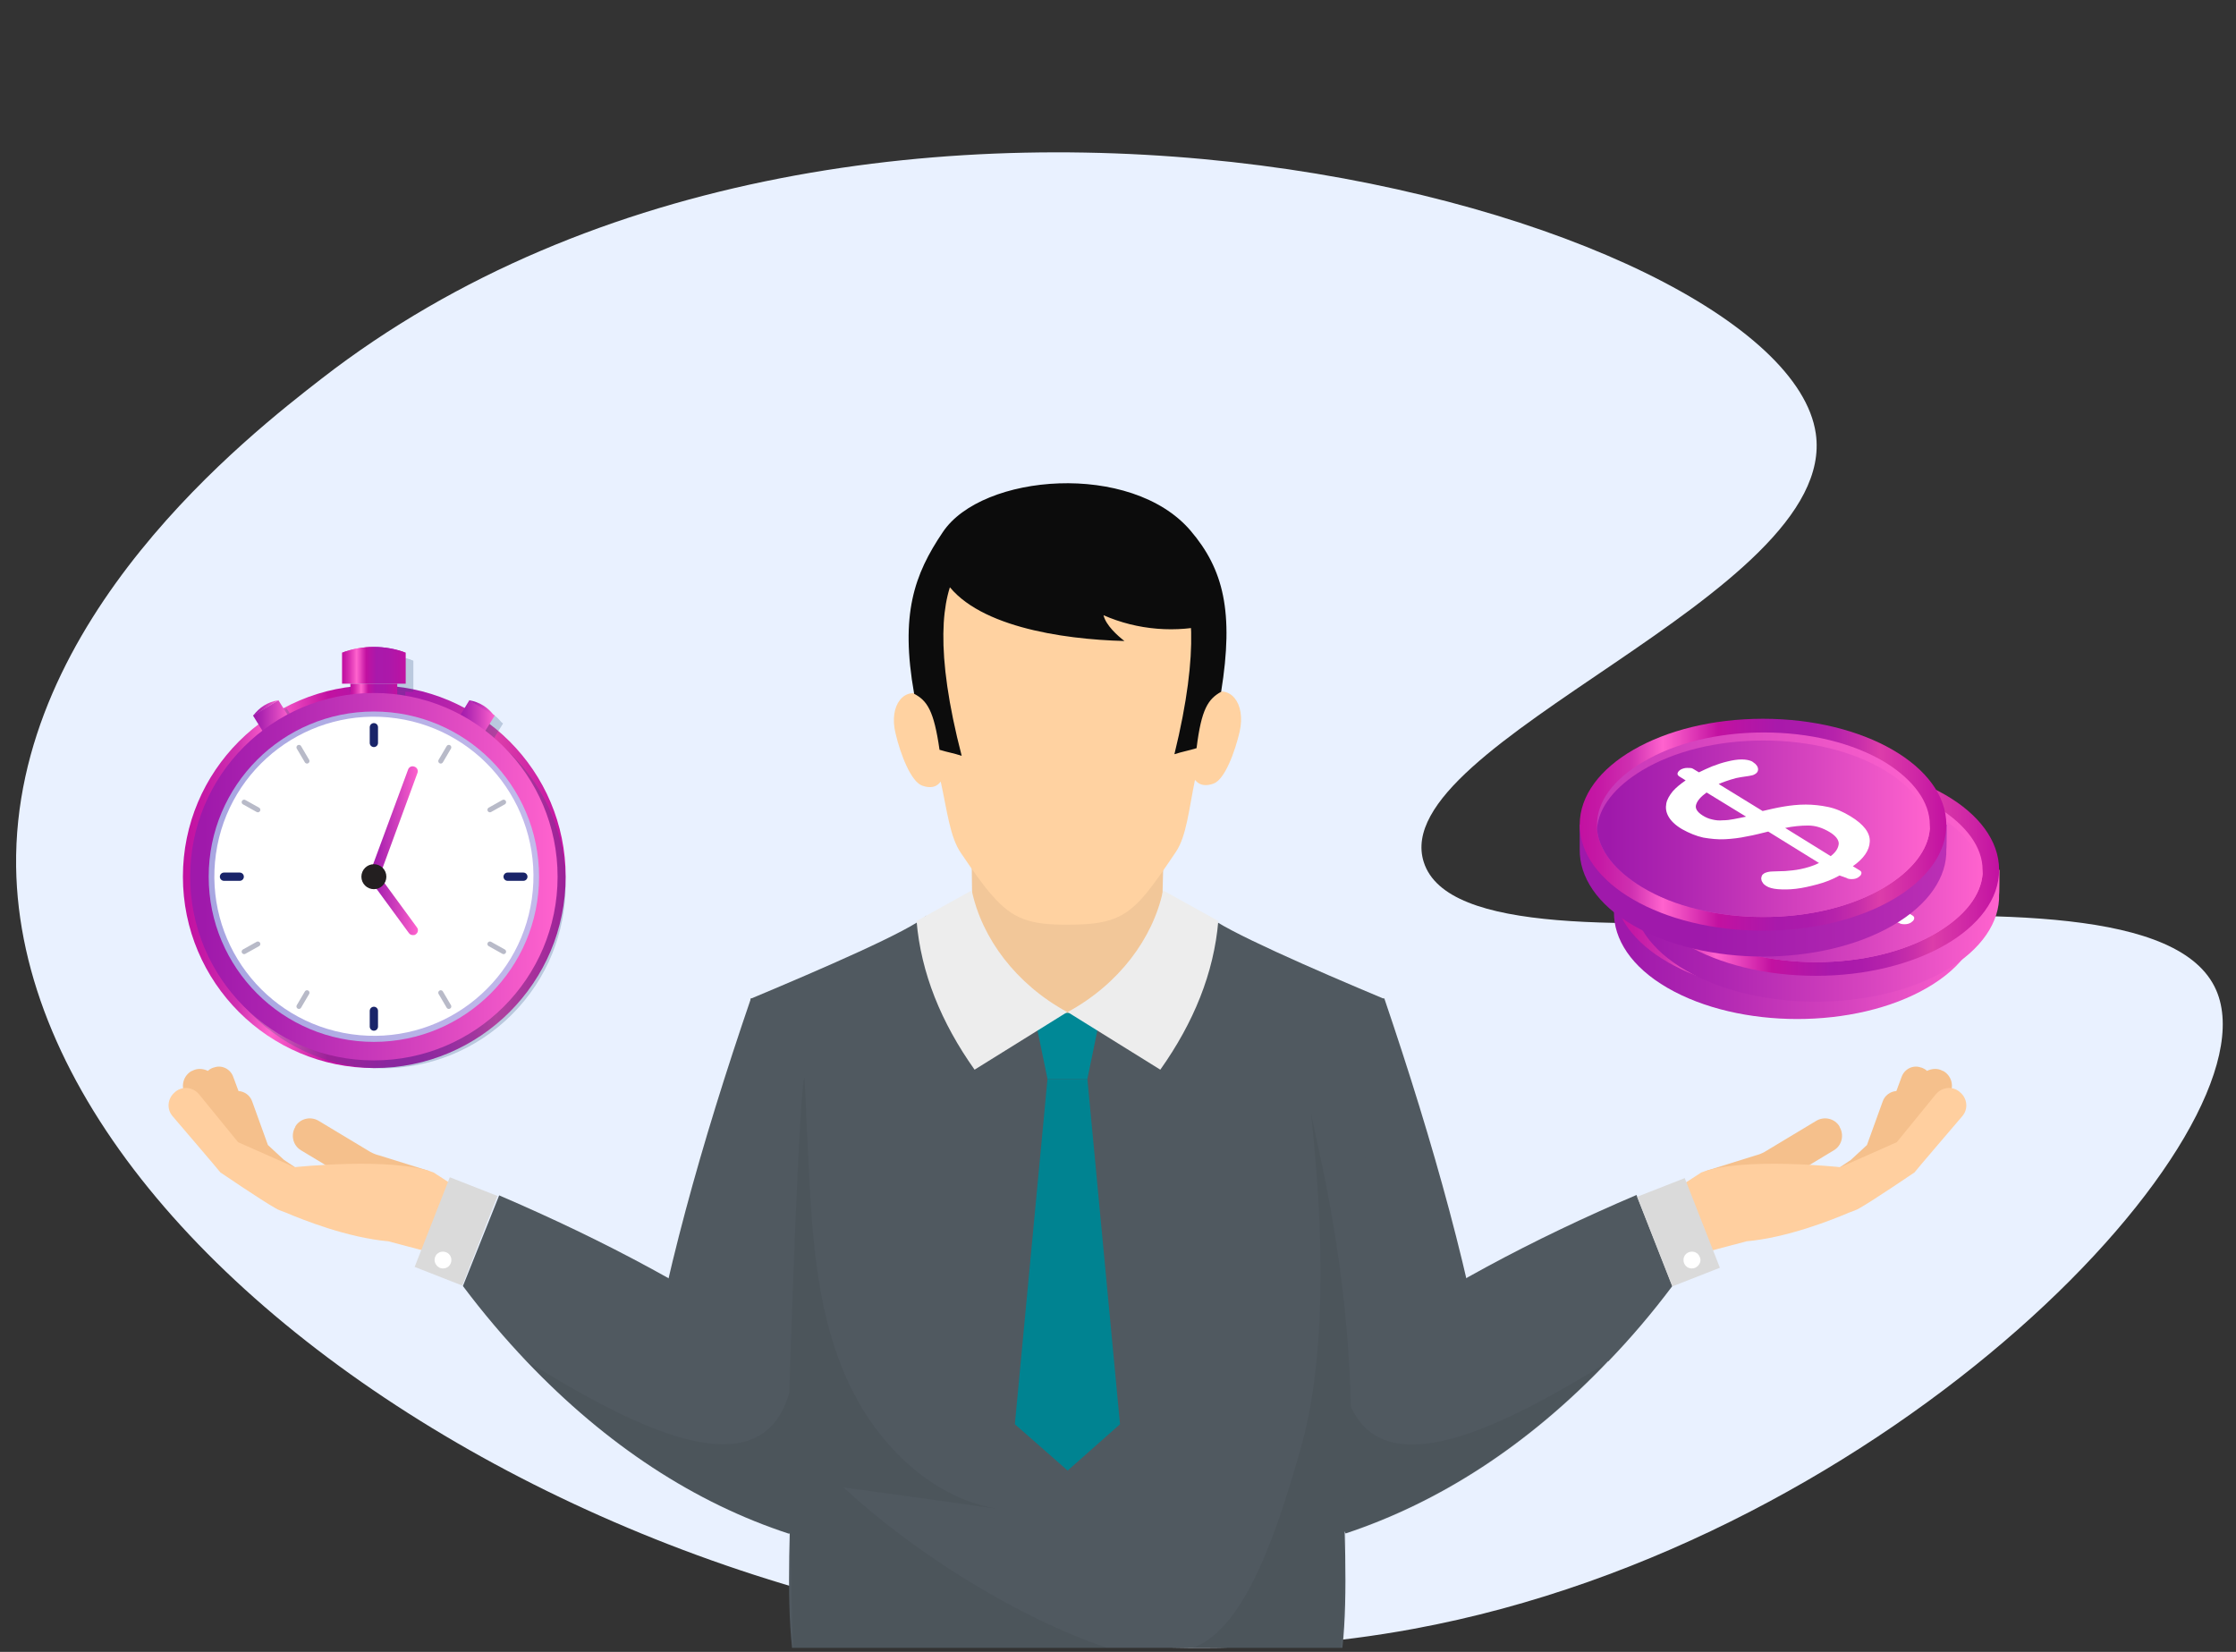<?xml version="1.0" encoding="utf-8"?>
<!-- Generator: Adobe Illustrator 22.1.0, SVG Export Plug-In . SVG Version: 6.00 Build 0)  -->
<svg version="1.1" id="Layer_1" xmlns="http://www.w3.org/2000/svg" xmlns:xlink="http://www.w3.org/1999/xlink" x="0px" y="0px"
	 viewBox="0 0 555 410" style="enable-background:new 0 0 555 410;" xml:space="preserve">
<rect x="0" y="0" width="555" height="410" fill="#333333" stroke="none"/>
<style type="text/css">
	.st0{fill:#E9F1FF;}
	.st1{fill:#505960;}
	.st2{fill:#008896;}
	.st3{fill:#F5C08C;}
	.st4{fill:#FFCF9F;}
	.st5{fill:#DADADA;}
	.st6{fill:#FFFFFF;}
	.st7{fill:#008391;}
	.st8{fill:#F2C799;}
	.st9{fill:#FFD2A1;}
	.st10{fill:#0C0C0C;}
	.st11{fill:#EDEDED;}
	.st12{opacity:5.000000e-02;fill:#111111;enable-background:new    ;}
	.st13{fill:url(#SVGID_1_);}
	.st14{fill:url(#SVGID_2_);}
	.st15{fill:url(#SVGID_3_);}
	.st16{fill:url(#SVGID_4_);}
	.st17{fill:url(#SVGID_5_);}
	.st18{fill:url(#SVGID_6_);}
	.st19{fill:url(#SVGID_7_);}
	.st20{fill:url(#SVGID_8_);}
	.st21{fill:url(#SVGID_9_);}
	.st22{fill:url(#SVGID_10_);}
	.st23{fill:url(#SVGID_11_);}
	.st24{fill:url(#SVGID_12_);}
	.st25{fill:url(#SVGID_13_);}
	.st26{opacity:0.25;}
	.st27{fill:#2A507A;}
	.st28{fill:none;stroke:#2A507A;stroke-width:0.41;stroke-miterlimit:10;}
	.st29{opacity:0.7;fill:#2A507A;enable-background:new    ;}
	.st30{fill:none;stroke:#2A507A;stroke-width:2.052;stroke-linecap:round;stroke-miterlimit:10;}
	.st31{fill:none;stroke:#2A507A;stroke-width:1.231;stroke-linecap:round;stroke-miterlimit:10;}
	.st32{fill:url(#SVGID_14_);}
	.st33{fill:url(#SVGID_15_);}
	.st34{fill:url(#SVGID_16_);}
	.st35{fill:url(#SVGID_17_);}
	.st36{fill:url(#SVGID_18_);}
	.st37{fill:url(#SVGID_19_);}
	.st38{fill:url(#SVGID_20_);}
	.st39{fill:url(#SVGID_21_);}
	.st40{fill:url(#SVGID_22_);}
	.st41{fill:url(#SVGID_23_);}
	.st42{fill:url(#SVGID_24_);}
	.st43{fill:url(#SVGID_25_);}
	.st44{fill:url(#SVGID_26_);}
	.st45{fill:url(#SVGID_27_);}
	.st46{fill:url(#SVGID_28_);}
	.st47{fill:url(#SVGID_29_);}
	.st48{fill:url(#SVGID_30_);}
	.st49{fill:url(#SVGID_31_);}
	.st50{fill:url(#SVGID_32_);}
	.st51{fill:url(#SVGID_33_);}
	.st52{opacity:0.7;fill:#ACE2F9;enable-background:new    ;}
	.st53{fill:none;stroke:#192469;stroke-width:2.052;stroke-linecap:round;stroke-miterlimit:10;}
	.st54{opacity:0.3;}
	.st55{fill:none;stroke:#101747;stroke-width:1.231;stroke-linecap:round;stroke-miterlimit:10;}
	.st56{fill:url(#SVGID_34_);}
	.st57{fill:#231F20;}
</style>
<path class="st0" d="M350.8,404.3C195.2,433.1,5.5,324.8,4,215.1C3.2,153.5,61.9,107.9,79.8,94c134.9-104.7,363-41,370.9,13.6
	c5.8,40.1-106.9,76.6-97.3,106.4c11.5,35.9,179-9,196.7,31.8C565.4,281,469.8,382.4,350.8,404.3z"/>
<g>
	<path class="st1" d="M197,359l-37.3-9.8c4.7-30.9,14.3-65.2,26.7-101.4l37.3,9.8L197,359z"/>
	<path class="st1" d="M332.9,359l37.3-9.8c-4.7-30.9-14.3-65.2-26.6-101.4l-37.3,9.8L332.9,359z"/>
	<path class="st1" d="M214,350.2l-18.1,30.5c-23.3-7.6-45.3-21.9-65.2-42.8c-5.4-5.7-10.7-11.9-15.8-18.7l9-22.5
		c26.1,11.2,50.5,24.1,72.3,39.7C202.3,340.7,208.2,345.3,214,350.2z"/>
	<path class="st1" d="M415.1,319.2c-5.1,6.8-10.4,13-15.9,18.7c0,0,0,0-0.1,0c-19.9,20.9-41.9,35-65.1,42.7L322.4,361l-6.4-10.9
		c3.4-2.8,6.8-5.6,10.3-8.3c2.8-2.1,5.6-4.2,8.5-6.2c21.6-15.3,45.6-28,71.4-39L415.1,319.2z"/>
	<path class="st1" d="M196.6,409c-2.9-26.6,3.9-71.9-1.9-97.5c-3.1-13.9-4.3-31.6-8.4-63.6c17.2-7.2,39.9-17,43.6-20.6
		c7.3,2.8,27.5,3.6,35,4.4l0,0l0,0c7.5-0.8,27.7-1.6,35-4.4c3.7,3.5,26.4,13.4,43.6,20.6c-4.1,32-5.3,49.8-8.4,63.6
		c-5.8,25.6,1,70.9-1.9,97.5H196.6z"/>
	<polygon class="st2" points="260,267.8 256.6,251.3 265,251.1 273.3,251.3 269.9,267.8 	"/>
	<g>
		<g>
			<path class="st3" d="M73.5,289.9l-3-2l-4-3.7l-3.9-10.8c-0.5-1.5-1.9-2.5-3.4-2.6l-1.3-3.5c-0.7-2-2.9-3.1-4.9-2.3h-0.1
				c-0.5,0.2-0.9,0.4-1.3,0.8c-1.2-0.6-2.7-0.7-3.9,0h-0.1c-2,1.1-2.8,3.6-1.7,5.7l7.7,14.5l0.1,0.1c0.1,0.1,0.2,0.3,0.3,0.4
				s0.2,0.2,0.2,0.3c0.1,0.1,0.2,0.2,0.3,0.3c0.1,0.1,0.2,0.2,0.4,0.3l0.1,0.1l13.5,9.3c1.9,1.3,4.5,0.8,5.8-1.1v-0.1
				C75.7,293.9,75.4,291.3,73.5,289.9z"/>
			<path class="st3" d="M106.7,290.7l-12.5-3.9c-0.8-0.2-1.6-0.5-2.3-0.9l-12.8-7.7c-2-1.2-4.6-0.6-5.8,1.4v0.1
				c-1.2,2-0.6,4.6,1.4,5.8l8.3,5C83,290.4,107.9,290.9,106.7,290.7z"/>
			<path class="st4" d="M107.6,291c-10.3-3.9-34.5-1.3-34.5-1.3l-14-6.2l-9.7-11.9c-1.5-1.8-4.1-2.1-5.9-0.6l-0.1,0.1
				c-1.8,1.5-2.1,4.1-0.6,5.9c0,0,11.9,13.9,11.9,14c0,0,10.3,7,13.7,8.9c0.6,0.4,1.6,0.7,2.6,1.1c4,1.7,15.2,6.2,25.4,7.1l13.2,3.5
				l6.8-14.9L107.6,291z"/>
		</g>
		
			<rect x="101.3" y="299.4" transform="matrix(0.365 -0.931 0.931 0.365 -212.793 299.483)" class="st5" width="23.9" height="12.7"/>
		<path class="st6" d="M109.2,314.7c1.1,0.4,2.3-0.1,2.7-1.2c0.4-1.1-0.1-2.3-1.2-2.7c-1.1-0.4-2.3,0.1-2.7,1.2
			C107.6,313,108.1,314.2,109.2,314.7z"/>
	</g>
	<g>
		<g>
			<path class="st3" d="M456.4,289.9l3-2l4-3.7l3.9-10.8c0.5-1.5,1.9-2.5,3.4-2.6l1.3-3.5c0.7-2,2.9-3.1,4.9-2.3h0.1
				c0.5,0.2,0.9,0.4,1.3,0.8c1.2-0.6,2.7-0.7,3.9,0h0.1c2,1.1,2.8,3.6,1.7,5.7l-7.7,14.5l-0.1,0.1c-0.1,0.1-0.2,0.3-0.3,0.4
				c-0.1,0.1-0.2,0.2-0.2,0.3c-0.1,0.1-0.2,0.2-0.3,0.3c-0.1,0.1-0.2,0.2-0.4,0.3l-0.1,0.1l-13.5,9.3c-1.9,1.3-4.5,0.8-5.8-1.1v-0.1
				C454.2,293.9,454.5,291.3,456.4,289.9z"/>
			<path class="st3" d="M423.2,290.7l12.5-3.9c0.8-0.2,1.6-0.5,2.3-0.9l12.8-7.7c2-1.2,4.6-0.6,5.8,1.4v0.1c1.2,2,0.6,4.6-1.4,5.8
				l-8.3,5C446.9,290.4,422,290.9,423.2,290.7z"/>
			<path class="st4" d="M422.3,291c10.3-3.9,34.5-1.3,34.5-1.3l14-6.2l9.7-11.9c1.5-1.8,4.1-2.1,5.9-0.6l0.1,0.1
				c1.8,1.5,2.1,4.1,0.6,5.9c0,0-11.9,13.9-11.9,14c0,0-10.3,7-13.7,8.9c-0.6,0.4-1.6,0.7-2.6,1.1c-4,1.7-15.2,6.2-25.4,7.1
				l-13.2,3.5l-6.8-14.9L422.3,291z"/>
		</g>
		
			<rect x="410.3" y="293.8" transform="matrix(0.931 -0.365 0.365 0.931 -82.879 173.278)" class="st5" width="12.7" height="23.9"/>
		<path class="st6" d="M420.7,314.7c-1.1,0.4-2.3-0.1-2.7-1.2c-0.4-1.1,0.1-2.3,1.2-2.7c1.1-0.4,2.3,0.1,2.7,1.2
			C422.4,313,421.8,314.2,420.7,314.7z"/>
	</g>
	<polygon class="st7" points="260,267.8 251.9,353.5 265,365 278,353.5 269.9,267.8 	"/>
	<path class="st8" d="M241.1,208.3l0.1,7.3l0,0l0.1,7.8l0,0l0.1,3.5l0.4,24.9l14.8-0.3l8-0.1l0,0h0.6l7.3-0.1l15.2-0.3l0.7-24
		l0.1-3.1l0.2-7.7l0,0l0.2-6.4L241.1,208.3z"/>
	<g>
		<path class="st9" d="M264.6,124.3c21.4-0.1,38.5,14,36.9,39.4c-0.2,2.9-0.5,5.8-1.1,8.7c4.8-2.7,8.9,2,7.3,9.2
			c-1.2,5.1-3.7,11.9-6.5,12.9c-3.4,1.2-4.4-0.9-4.6-0.9c-1.5,7.3-2.1,13.9-4.7,17.8c-3.1,4.6-5.5,8.1-7.7,10.7
			c-5,5.9-9.2,7.4-18.8,7.4c0,0,0,0-0.1,0c0,0,0,0-0.1,0c-9.6,0.1-13.8-1.4-18.9-7.2c-2.3-2.6-4.7-6-7.8-10.6
			c-2.7-3.9-3.4-10.4-5-17.7c-0.2,0.1-1.2,2.2-4.6,1c-2.8-1-5.4-7.8-6.6-12.9c-1.8-7.2,2.3-12,7.1-9.3c-0.6-2.9-1-5.8-1.2-8.7
			C226.3,138.8,243.2,124.5,264.6,124.3z"/>
		<path class="st10" d="M295.5,131.7c8.2,9.6,10.8,20.2,7.6,40c-3.2,1.8-4.9,4.2-6.1,14c-2.3,0.7-3.3,0.8-5.5,1.5
			c12.8-52.2-7.4-53.2-13-54.2c-4.5-0.9-23-0.8-27.5,0.2c-5.5,1.2-25.8,2.3-12.3,54.4c-2.1-0.7-3.2-0.8-5.5-1.5
			c-1.4-9.8-3.1-12.2-6.3-13.9c-3.5-19.7,0-29.6,7.1-40.1C243.7,117.5,280.8,114.5,295.5,131.7z"/>
		<path class="st10" d="M251.8,124.4c-2.7,0-5.1,1-7.5,2.4c-3.3,1.8-11.7,14-10,16.9c7.1,11.7,29.2,15,44.8,15.4
			c-1.7-1.3-4.6-3.9-5.2-6.4c8.4,3.7,18.1,4.5,27,2.2c-2.8-7.6-5.8-15.6-11.7-21.1c-4.8-4.5-11.2-7-17.7-8.2
			C265.1,124.3,258.4,124.3,251.8,124.4z"/>
	</g>
	<path class="st11" d="M241.9,265.5c-8.3-11.7-13.3-24-14.4-36.9l13.7-7.6c2.5,11.9,11,23.3,23.7,30.2L241.9,265.5z"/>
	<path class="st11" d="M288,265.5c8.3-11.7,13.3-24,14.4-36.9l-13.7-7.6c-2.5,11.9-11,23.3-23.7,30.2L288,265.5z"/>
	<g>
		<path class="st12" d="M274.8,409h-77.9c-0.3-2.9-0.6-22.1-0.7-26.5v-0.2l-0.3-1.7c-23.3-7.6-45.3-21.9-65.2-42.8
			c27.6,17.1,58.2,32.4,65.2,7.9c0,0,0.1-3.6,0.3-9.4c0.7-20.8,2.5-68.8,3.5-68.8c0.3,6.5,0.6,12.9,0.9,19.3
			c0.9,18.4,1.8,37.2,9,54.1c1.3,3.1,2.9,6.1,4.6,9c7.6,12.3,19.4,22.3,33.4,24.6c-12.8-1.8-25.5-3.6-38.2-5.3
			C226.6,385.2,252.5,401.5,274.8,409z"/>
		<path class="st12" d="M399.2,338c-19.9,20.9-41.9,35-65.1,42.7v1.9c-0.4,3.6-0.8,22.7-1.4,26.4H296c13.8-4.7,21.9-32.6,26.4-47.9
			c1.8-6.1,3.1-12.5,3.9-19.2c3.5-27.8-0.2-57.6-0.9-66c0.6,5,7.2,28.2,9.3,59.9c0.3,4.3,0.5,8.7,0.6,13.3
			C344.1,368.7,372.9,354.2,399.2,338z"/>
	</g>
</g>
<g>
	<linearGradient id="SVGID_1_" gradientUnits="userSpaceOnUse" x1="400.598" y1="236.56" x2="491.7" y2="236.56">
		<stop  offset="3.535350e-02" style="stop-color:#9F19AB"/>
		<stop  offset="0.244" style="stop-color:#AE25B1"/>
		<stop  offset="0.645" style="stop-color:#D744BF"/>
		<stop  offset="1" style="stop-color:#FF63CE"/>
	</linearGradient>
	<path class="st13" d="M491.7,220.2h-91.1v6.1c-0.1,6.8,4.3,13.7,13.3,18.9c17.8,10.3,46.6,10.3,64.4,0c9-5.2,13.5-12.1,13.3-18.9
		C491.7,226.3,491.7,220.2,491.7,220.2z"/>
	<linearGradient id="SVGID_2_" gradientUnits="userSpaceOnUse" x1="400.6" y1="220.198" x2="491.6" y2="220.198">
		<stop  offset="0" style="stop-color:#C211A1"/>
		<stop  offset="5.246460e-02" style="stop-color:#C518A5"/>
		<stop  offset="0.131" style="stop-color:#CE2DAF"/>
		<stop  offset="0.141" style="stop-color:#CF30B1"/>
		<stop  offset="0.227" style="stop-color:#FF63CE"/>
		<stop  offset="0.282" style="stop-color:#EB48BF"/>
		<stop  offset="0.379" style="stop-color:#C211A1"/>
		<stop  offset="0.54" style="stop-color:#A919AB"/>
		<stop  offset="0.624" style="stop-color:#AC1BAB"/>
		<stop  offset="0.697" style="stop-color:#B723AB"/>
		<stop  offset="0.766" style="stop-color:#C92FAA"/>
		<stop  offset="0.818" style="stop-color:#DC3DAA"/>
		<stop  offset="0.928" style="stop-color:#CD24A5"/>
		<stop  offset="1" style="stop-color:#C211A1"/>
	</linearGradient>
	<ellipse class="st14" cx="446.1" cy="220.2" rx="45.5" ry="26.3"/>
	<linearGradient id="SVGID_3_" gradientUnits="userSpaceOnUse" x1="404.9" y1="220.198" x2="487.5" y2="220.198">
		<stop  offset="0" style="stop-color:#C536B9"/>
		<stop  offset="1" style="stop-color:#FF63CE"/>
	</linearGradient>
	<path class="st15" d="M487.5,220.2c0,0.3,0,0.7,0,1c-0.4,5.3-4.4,10.4-11.2,14.5c-8,4.8-18.7,7.4-30.1,7.4s-22.1-2.6-30.1-7.4
		c-6.8-4.1-10.8-9.2-11.2-14.5c0-0.3,0-0.7,0-1c0-5.7,4-11.2,11.3-15.5c8-4.8,18.7-7.4,30.1-7.4s22.1,2.6,30.1,7.4
		C483.5,209.1,487.5,214.6,487.5,220.2z"/>
	<linearGradient id="SVGID_4_" gradientUnits="userSpaceOnUse" x1="404.9" y1="221.198" x2="487.5" y2="221.198">
		<stop  offset="3.535350e-02" style="stop-color:#9F19AB"/>
		<stop  offset="0.244" style="stop-color:#AE25B1"/>
		<stop  offset="0.645" style="stop-color:#D744BF"/>
		<stop  offset="1" style="stop-color:#FF63CE"/>
	</linearGradient>
	<path class="st16" d="M487.5,221.2c-0.4,5.3-4.4,10.4-11.2,14.5c-8,4.8-18.7,7.4-30.1,7.4s-22.1-2.6-30.1-7.4
		c-6.8-4.1-10.8-9.2-11.2-14.5c0.4-5.3,4.4-10.4,11.2-14.5c8-4.8,18.7-7.4,30.1-7.4s22.1,2.6,30.1,7.4
		C483.1,210.8,487,215.9,487.5,221.2z"/>
	<g>
		<path class="st6" d="M465.1,232.8c-1.8,1-3.6,1.7-5.5,2.2s-3.6,0.9-5.3,1.1c-1.7,0.2-3.2,0.2-4.5,0.1s-2.3-0.4-2.9-0.8
			c-0.3-0.2-0.6-0.4-0.8-0.7c-0.2-0.3-0.4-0.6-0.4-0.9c-0.1-0.3,0-0.6,0.1-0.9c0.1-0.3,0.4-0.5,0.7-0.7c0.5-0.2,1.1-0.4,2-0.4
			s1.9-0.1,3.1-0.1c1.2-0.1,2.5-0.2,3.9-0.5s2.9-0.7,4.5-1.5l-12.6-7.8c-1.7,0.4-3.5,0.9-5.3,1.2c-1.8,0.4-3.6,0.6-5.4,0.7
			c-1.8,0.1-3.6-0.1-5.4-0.4c-1.8-0.4-3.5-1.1-5.3-2.1c-1.7-1-2.8-2.1-3.4-3.2c-0.6-1.1-0.7-2.1-0.5-3.2c0.2-1,0.8-2,1.6-3
			c0.9-1,1.9-1.8,3.2-2.7l-1.6-1c-0.3-0.2-0.5-0.5-0.4-0.8s0.3-0.6,0.8-0.9c0.4-0.2,0.9-0.4,1.6-0.4c0.6,0,1.1,0,1.4,0.2l1.5,0.9
			c1-0.5,2.1-1,3.3-1.5c1.3-0.5,2.5-0.9,3.8-1.2c1.2-0.3,2.4-0.5,3.5-0.5s2,0.2,2.6,0.5c0.3,0.2,0.5,0.4,0.8,0.6
			c0.3,0.3,0.5,0.6,0.6,0.9c0.1,0.3,0.1,0.6,0,0.9c-0.1,0.3-0.4,0.6-0.8,0.8c-0.3,0.2-0.8,0.3-1.4,0.4c-0.6,0.1-1.2,0.2-2,0.3
			c-0.7,0.1-1.6,0.3-2.5,0.6s-1.9,0.6-3,1.1l10.9,6.7c1.7-0.4,3.4-0.8,5.2-1.1c1.8-0.3,3.6-0.5,5.5-0.5c1.8,0,3.7,0.2,5.6,0.6
			c1.9,0.4,3.7,1.2,5.5,2.3c3.3,2,4.9,4.1,4.8,6.3s-1.5,4.2-4.2,6.1l1.8,1.1c0.3,0.2,0.4,0.5,0.3,0.8c-0.1,0.4-0.4,0.6-0.8,0.9
			c-0.5,0.3-1,0.4-1.6,0.4s-1-0.1-1.3-0.3L465.1,232.8z M431.1,217.9c0.8,0.5,1.5,0.8,2.4,1c0.8,0.2,1.7,0.3,2.6,0.2
			c0.9,0,1.8-0.1,2.8-0.3s2-0.4,3-0.6l-9.8-6c-1.4,1-2.3,2-2.6,3C429.2,216.1,429.7,217,431.1,217.9z M462.6,222
			c-1.7-1-3.4-1.6-5.3-1.6c-1.8,0-3.8,0.2-5.7,0.6l11.3,7c1.3-1,1.9-2,2-3.1C464.9,223.9,464.1,222.9,462.6,222z"/>
	</g>
</g>
<g>
	<linearGradient id="SVGID_5_" gradientUnits="userSpaceOnUse" x1="405.229" y1="232.287" x2="496.331" y2="232.287">
		<stop  offset="3.535350e-02" style="stop-color:#9F19AB"/>
		<stop  offset="0.244" style="stop-color:#AE25B1"/>
		<stop  offset="0.645" style="stop-color:#D744BF"/>
		<stop  offset="1" style="stop-color:#FF63CE"/>
	</linearGradient>
	<path class="st17" d="M496.3,215.9h-91.1v6.1c-0.1,6.8,4.3,13.7,13.3,18.9c17.8,10.3,46.6,10.3,64.4,0c9-5.2,13.5-12.1,13.3-18.9
		C496.3,222,496.3,215.9,496.3,215.9z"/>
	<linearGradient id="SVGID_6_" gradientUnits="userSpaceOnUse" x1="405.231" y1="215.924" x2="496.231" y2="215.924">
		<stop  offset="0" style="stop-color:#C211A1"/>
		<stop  offset="5.246460e-02" style="stop-color:#C518A5"/>
		<stop  offset="0.131" style="stop-color:#CE2DAF"/>
		<stop  offset="0.141" style="stop-color:#CF30B1"/>
		<stop  offset="0.227" style="stop-color:#FF63CE"/>
		<stop  offset="0.282" style="stop-color:#EB48BF"/>
		<stop  offset="0.379" style="stop-color:#C211A1"/>
		<stop  offset="0.54" style="stop-color:#A919AB"/>
		<stop  offset="0.624" style="stop-color:#AC1BAB"/>
		<stop  offset="0.697" style="stop-color:#B723AB"/>
		<stop  offset="0.766" style="stop-color:#C92FAA"/>
		<stop  offset="0.818" style="stop-color:#DC3DAA"/>
		<stop  offset="0.928" style="stop-color:#CD24A5"/>
		<stop  offset="1" style="stop-color:#C211A1"/>
	</linearGradient>
	<ellipse class="st18" cx="450.7" cy="215.9" rx="45.5" ry="26.3"/>
	<linearGradient id="SVGID_7_" gradientUnits="userSpaceOnUse" x1="409.531" y1="215.924" x2="492.131" y2="215.924">
		<stop  offset="0" style="stop-color:#C536B9"/>
		<stop  offset="1" style="stop-color:#FF63CE"/>
	</linearGradient>
	<path class="st19" d="M492.1,215.9c0,0.3,0,0.7,0,1c-0.4,5.3-4.4,10.4-11.2,14.5c-8,4.8-18.7,7.4-30.1,7.4s-22.1-2.6-30.1-7.4
		c-6.8-4.1-10.8-9.2-11.2-14.5c0-0.3,0-0.7,0-1c0-5.7,4-11.2,11.3-15.5c8-4.8,18.7-7.4,30.1-7.4s22.1,2.6,30.1,7.4
		C488.1,204.8,492.1,210.3,492.1,215.9z"/>
	<linearGradient id="SVGID_8_" gradientUnits="userSpaceOnUse" x1="409.531" y1="216.924" x2="492.131" y2="216.924">
		<stop  offset="3.535350e-02" style="stop-color:#9F19AB"/>
		<stop  offset="0.244" style="stop-color:#AE25B1"/>
		<stop  offset="0.645" style="stop-color:#D744BF"/>
		<stop  offset="1" style="stop-color:#FF63CE"/>
	</linearGradient>
	<path class="st20" d="M492.1,216.9c-0.4,5.3-4.4,10.4-11.2,14.5c-8,4.8-18.7,7.4-30.1,7.4s-22.1-2.6-30.1-7.4
		c-6.8-4.1-10.8-9.2-11.2-14.5c0.4-5.3,4.4-10.4,11.2-14.5c8-4.8,18.7-7.4,30.1-7.4s22.1,2.6,30.1,7.4
		C487.7,206.5,491.6,211.6,492.1,216.9z"/>
	<g>
		<path class="st6" d="M469.7,228.5c-1.8,1-3.6,1.7-5.5,2.2s-3.6,0.9-5.3,1.1c-1.7,0.2-3.2,0.2-4.5,0.1s-2.3-0.4-2.9-0.8
			c-0.3-0.2-0.6-0.4-0.8-0.7c-0.2-0.3-0.4-0.6-0.4-0.9c-0.1-0.3,0-0.6,0.1-0.9c0.1-0.3,0.4-0.5,0.7-0.7c0.5-0.2,1.1-0.4,2-0.4
			s1.9-0.1,3.1-0.1c1.2-0.1,2.5-0.2,3.9-0.5s2.9-0.7,4.5-1.5l-12.6-7.8c-1.7,0.4-3.5,0.9-5.3,1.2c-1.8,0.4-3.6,0.6-5.4,0.7
			c-1.8,0.1-3.6-0.1-5.4-0.4c-1.8-0.4-3.5-1.1-5.3-2.1c-1.7-1-2.8-2.1-3.4-3.2c-0.6-1.1-0.7-2.1-0.5-3.2c0.2-1,0.8-2,1.6-3
			c0.9-1,1.9-1.8,3.2-2.7l-1.6-1c-0.3-0.2-0.5-0.5-0.4-0.8s0.3-0.6,0.8-0.9c0.4-0.2,0.9-0.4,1.6-0.4c0.6,0,1.1,0,1.4,0.2l1.5,0.9
			c1-0.5,2.1-1,3.3-1.5c1.3-0.5,2.5-0.9,3.8-1.2c1.2-0.3,2.4-0.5,3.5-0.5s2,0.2,2.6,0.5c0.3,0.2,0.5,0.4,0.8,0.6
			c0.3,0.3,0.5,0.6,0.6,0.9c0.1,0.3,0.1,0.6,0,0.9c-0.1,0.3-0.4,0.6-0.8,0.8c-0.3,0.2-0.8,0.3-1.4,0.4c-0.6,0.1-1.2,0.2-2,0.3
			c-0.7,0.1-1.6,0.3-2.5,0.6s-1.9,0.6-3,1.1l10.9,6.7c1.7-0.4,3.4-0.8,5.2-1.1c1.8-0.3,3.6-0.5,5.5-0.5c1.8,0,3.7,0.2,5.6,0.6
			c1.9,0.4,3.7,1.2,5.5,2.3c3.3,2,4.9,4.1,4.8,6.3s-1.5,4.2-4.2,6.1l1.8,1.1c0.3,0.2,0.4,0.5,0.3,0.8c-0.1,0.4-0.4,0.6-0.8,0.9
			c-0.5,0.3-1,0.4-1.6,0.4s-1-0.1-1.3-0.3L469.7,228.5z M435.7,213.6c0.8,0.5,1.5,0.8,2.4,1c0.8,0.2,1.7,0.3,2.6,0.2
			c0.9,0,1.8-0.1,2.8-0.3s2-0.4,3-0.6l-9.8-6c-1.4,1-2.3,2-2.6,3C433.8,211.8,434.3,212.7,435.7,213.6z M467.2,217.7
			c-1.7-1-3.4-1.6-5.3-1.6c-1.8,0-3.8,0.2-5.7,0.6l11.3,7c1.3-1,1.9-2,2-3.1C469.5,219.6,468.7,218.6,467.2,217.7z"/>
	</g>
</g>
<g>
	<linearGradient id="SVGID_9_" gradientUnits="userSpaceOnUse" x1="392.052" y1="221.074" x2="483.154" y2="221.074">
		<stop  offset="0.336" style="stop-color:#9F19AB"/>
		<stop  offset="0.738" style="stop-color:#AE25B0"/>
		<stop  offset="1" style="stop-color:#BB2FB5"/>
	</linearGradient>
	<path class="st21" d="M483.2,204.7h-91.1v6.1c-0.1,6.8,4.3,13.7,13.3,18.9c17.8,10.3,46.6,10.3,64.4,0c9-5.2,13.5-12.1,13.3-18.9
		C483.2,210.8,483.2,204.7,483.2,204.7z"/>
	<linearGradient id="SVGID_10_" gradientUnits="userSpaceOnUse" x1="392.054" y1="204.712" x2="483.054" y2="204.712">
		<stop  offset="0" style="stop-color:#C211A1"/>
		<stop  offset="5.246460e-02" style="stop-color:#C518A5"/>
		<stop  offset="0.131" style="stop-color:#CE2DAF"/>
		<stop  offset="0.141" style="stop-color:#CF30B1"/>
		<stop  offset="0.227" style="stop-color:#FF63CE"/>
		<stop  offset="0.282" style="stop-color:#EB48BF"/>
		<stop  offset="0.379" style="stop-color:#C211A1"/>
		<stop  offset="0.54" style="stop-color:#A919AB"/>
		<stop  offset="0.624" style="stop-color:#AC1BAB"/>
		<stop  offset="0.697" style="stop-color:#B723AB"/>
		<stop  offset="0.766" style="stop-color:#C92FAA"/>
		<stop  offset="0.818" style="stop-color:#DC3DAA"/>
		<stop  offset="0.928" style="stop-color:#CD24A5"/>
		<stop  offset="1" style="stop-color:#C211A1"/>
	</linearGradient>
	<ellipse class="st22" cx="437.6" cy="204.7" rx="45.5" ry="26.3"/>
	<linearGradient id="SVGID_11_" gradientUnits="userSpaceOnUse" x1="396.354" y1="204.712" x2="478.954" y2="204.712">
		<stop  offset="0" style="stop-color:#C536B9"/>
		<stop  offset="1" style="stop-color:#FF63CE"/>
	</linearGradient>
	<path class="st23" d="M479,204.7c0,0.3,0,0.7,0,1c-0.4,5.3-4.4,10.4-11.2,14.5c-8,4.8-18.7,7.4-30.1,7.4s-22.1-2.6-30.1-7.4
		c-6.8-4.1-10.8-9.2-11.2-14.5c0-0.3,0-0.7,0-1c0-5.7,4-11.2,11.3-15.5c8-4.8,18.7-7.4,30.1-7.4s22.1,2.6,30.1,7.4
		C475,193.6,479,199.1,479,204.7z"/>
	<linearGradient id="SVGID_12_" gradientUnits="userSpaceOnUse" x1="396.354" y1="205.712" x2="478.954" y2="205.712">
		<stop  offset="3.535350e-02" style="stop-color:#9F19AB"/>
		<stop  offset="0.244" style="stop-color:#AE25B1"/>
		<stop  offset="0.645" style="stop-color:#D744BF"/>
		<stop  offset="1" style="stop-color:#FF63CE"/>
	</linearGradient>
	<path class="st24" d="M479,205.7c-0.4,5.3-4.4,10.4-11.2,14.5c-8,4.8-18.7,7.4-30.1,7.4s-22.1-2.6-30.1-7.4
		c-6.8-4.1-10.8-9.2-11.2-14.5c0.4-5.3,4.4-10.4,11.2-14.5c8-4.8,18.7-7.4,30.1-7.4s22.1,2.6,30.1,7.4
		C474.6,195.3,478.5,200.4,479,205.7z"/>
	<g>
		<path class="st6" d="M456.6,217.3c-1.8,1-3.6,1.7-5.5,2.2s-3.6,0.9-5.3,1.1c-1.7,0.2-3.2,0.2-4.5,0.1s-2.3-0.4-2.9-0.8
			c-0.3-0.2-0.6-0.4-0.8-0.7c-0.2-0.3-0.4-0.6-0.4-0.9c-0.1-0.3,0-0.6,0.1-0.9c0.1-0.3,0.4-0.5,0.7-0.7c0.5-0.2,1.1-0.4,2-0.4
			s1.9-0.1,3.1-0.1c1.2-0.1,2.5-0.2,3.9-0.5s2.9-0.7,4.5-1.5l-12.6-7.8c-1.7,0.4-3.5,0.9-5.3,1.2c-1.8,0.4-3.6,0.6-5.4,0.7
			c-1.8,0.1-3.6-0.1-5.4-0.4c-1.8-0.4-3.5-1.1-5.3-2.1c-1.7-1-2.8-2.1-3.4-3.2c-0.6-1.1-0.7-2.1-0.5-3.2c0.2-1,0.8-2,1.6-3
			c0.9-1,1.9-1.8,3.2-2.7l-1.6-1c-0.3-0.2-0.5-0.5-0.4-0.8s0.3-0.6,0.8-0.9c0.4-0.2,0.9-0.4,1.6-0.4c0.6,0,1.1,0,1.4,0.2l1.5,0.9
			c1-0.5,2.1-1,3.3-1.5c1.3-0.5,2.5-0.9,3.8-1.2c1.2-0.3,2.4-0.5,3.5-0.5s2,0.2,2.6,0.5c0.3,0.2,0.5,0.4,0.8,0.6
			c0.3,0.3,0.5,0.6,0.6,0.9c0.1,0.3,0.1,0.6,0,0.9c-0.1,0.3-0.4,0.6-0.8,0.8c-0.3,0.2-0.8,0.3-1.4,0.4c-0.6,0.1-1.2,0.2-2,0.3
			c-0.7,0.1-1.6,0.3-2.5,0.6s-1.9,0.6-3,1.1l10.9,6.7c1.7-0.4,3.4-0.8,5.2-1.1c1.8-0.3,3.6-0.5,5.5-0.5c1.8,0,3.7,0.2,5.6,0.6
			c1.9,0.4,3.7,1.2,5.5,2.3c3.3,2,4.9,4.1,4.8,6.3s-1.5,4.2-4.2,6.1l1.8,1.1c0.3,0.2,0.4,0.5,0.3,0.8c-0.1,0.4-0.4,0.6-0.8,0.9
			c-0.5,0.3-1,0.4-1.6,0.4s-1-0.1-1.3-0.3L456.6,217.3z M422.6,202.4c0.8,0.5,1.5,0.8,2.4,1c0.8,0.2,1.7,0.3,2.6,0.2
			c0.9,0,1.8-0.1,2.8-0.3s2-0.4,3-0.6l-9.8-6c-1.4,1-2.3,2-2.6,3C420.7,200.6,421.2,201.5,422.6,202.4z M454.1,206.5
			c-1.7-1-3.4-1.6-5.3-1.6c-1.8,0-3.8,0.2-5.7,0.6l11.3,7c1.3-1,1.9-2,2-3.1C456.4,208.4,455.6,207.4,454.1,206.5z"/>
	</g>
</g>
<g>
	<linearGradient id="SVGID_13_" gradientUnits="userSpaceOnUse" x1="45.404" y1="217.55" x2="140.412" y2="217.55">
		<stop  offset="0" style="stop-color:#C211A1"/>
		<stop  offset="5.246460e-02" style="stop-color:#C518A5"/>
		<stop  offset="0.131" style="stop-color:#CE2DAF"/>
		<stop  offset="0.141" style="stop-color:#CF30B1"/>
		<stop  offset="0.227" style="stop-color:#FF63CE"/>
		<stop  offset="0.282" style="stop-color:#EB48BF"/>
		<stop  offset="0.379" style="stop-color:#C211A1"/>
		<stop  offset="0.54" style="stop-color:#A919AB"/>
		<stop  offset="0.624" style="stop-color:#AC1BAB"/>
		<stop  offset="0.697" style="stop-color:#B723AB"/>
		<stop  offset="0.766" style="stop-color:#C92FAA"/>
		<stop  offset="0.818" style="stop-color:#DC3DAA"/>
		<stop  offset="0.928" style="stop-color:#CD24A5"/>
		<stop  offset="1" style="stop-color:#C211A1"/>
	</linearGradient>
	<ellipse class="st25" cx="92.9" cy="217.6" rx="47.5" ry="47.5"/>
	<g class="st26">
		
			<rect x="65.7" y="177.3" transform="matrix(0.851 -0.526 0.526 0.851 -84.304 63.411)" class="st27" width="7.4" height="5.5"/>
		<path class="st27" d="M64.8,179.6L64.8,179.6c1.5-2.1,3.7-3.5,6.3-3.9l0,0L64.8,179.6z"/>
		
			<rect x="117.4" y="176.3" transform="matrix(0.526 -0.851 0.851 0.526 -96.104 187.519)" class="st27" width="5.5" height="7.4"/>
		<path class="st27" d="M124.7,179.6L124.7,179.6c-1.5-2.1-3.7-3.5-6.3-3.9l0,0L124.7,179.6z"/>
		<rect x="89" y="171.7" class="st27" width="11.6" height="3.8"/>
		<path class="st27" d="M102.6,164v7.7H86.9V164C92,162.1,97.6,162.1,102.6,164z"/>
		<line class="st28" x1="87.8" y1="171.7" x2="87.8" y2="164"/>
		<line class="st28" x1="89" y1="171.7" x2="89" y2="164"/>
		<line class="st28" x1="90.3" y1="171.7" x2="90.3" y2="164"/>
		<line class="st28" x1="91.6" y1="171.7" x2="91.6" y2="164"/>
		<line class="st28" x1="92.8" y1="171.7" x2="92.8" y2="164"/>
		<line class="st28" x1="94.1" y1="171.7" x2="94.1" y2="164"/>
		<line class="st28" x1="95.3" y1="171.7" x2="95.3" y2="164"/>
		<line class="st28" x1="96.6" y1="171.7" x2="96.6" y2="164"/>
		<line class="st28" x1="97.8" y1="171.7" x2="97.8" y2="164"/>
		<line class="st28" x1="99.1" y1="171.7" x2="99.1" y2="164"/>
		<line class="st28" x1="100.3" y1="171.7" x2="100.3" y2="164"/>
		<line class="st28" x1="101.6" y1="171.7" x2="101.6" y2="164"/>
		<path class="st27" d="M102.6,164H86.9C92,162.1,97.6,162.1,102.6,164z"/>
		
			<ellipse transform="matrix(0.707 -0.707 0.707 0.707 -127.475 131.348)" class="st27" cx="94.8" cy="219.6" rx="45.6" ry="45.6"/>
		<ellipse class="st29" cx="94.8" cy="219.6" rx="41" ry="41"/>
		
			<ellipse transform="matrix(0.141 -0.99 0.99 0.141 -135.965 282.381)" class="st27" cx="94.8" cy="219.6" rx="39.6" ry="39.6"/>
		<line class="st30" x1="131.9" y1="219.6" x2="128" y2="219.6"/>
		<line class="st30" x1="94.8" y1="256.8" x2="94.8" y2="252.9"/>
		<line class="st30" x1="57.6" y1="219.6" x2="61.5" y2="219.6"/>
		<line class="st30" x1="94.8" y1="182.5" x2="94.8" y2="186.4"/>
		<line class="st31" x1="126.9" y1="238.2" x2="123.6" y2="236.2"/>
		<line class="st31" x1="76.2" y1="251.8" x2="78.1" y2="248.4"/>
		<line class="st31" x1="62.6" y1="201" x2="66" y2="203"/>
		<line class="st31" x1="113.3" y1="187.5" x2="111.4" y2="190.8"/>
		<line class="st31" x1="113.3" y1="251.8" x2="111.4" y2="248.4"/>
		<line class="st31" x1="62.6" y1="238.2" x2="66" y2="236.2"/>
		<line class="st31" x1="76.2" y1="187.4" x2="78.1" y2="190.8"/>
		<line class="st31" x1="126.9" y1="201.1" x2="123.6" y2="203"/>
		<path class="st27" d="M104.4,234.1c-0.4,0-0.8-0.2-1-0.5l-10.1-13.8l9.9-26.8c0.2-0.6,0.9-1,1.6-0.7c0.6,0.2,1,0.9,0.7,1.6
			l-9.4,25.6l9.3,12.7c0.4,0.5,0.3,1.3-0.3,1.7C104.9,234,104.7,234.1,104.4,234.1z"/>
		<circle class="st27" cx="94.8" cy="219.6" r="3.1"/>
	</g>
	<g>
		<g>
			<linearGradient id="SVGID_14_" gradientUnits="userSpaceOnUse" x1="62.816" y1="178.035" x2="72.003" y2="178.035">
				<stop  offset="3.535350e-02" style="stop-color:#9F19AB"/>
				<stop  offset="0.244" style="stop-color:#AE25B1"/>
				<stop  offset="0.645" style="stop-color:#D744BF"/>
				<stop  offset="1" style="stop-color:#FF63CE"/>
			</linearGradient>
			<polygon class="st32" points="62.8,177.6 69.1,173.8 72,178.4 65.7,182.3 			"/>
			<linearGradient id="SVGID_15_" gradientUnits="userSpaceOnUse" x1="62.808" y1="175.726" x2="69.108" y2="175.726">
				<stop  offset="3.535350e-02" style="stop-color:#9F19AB"/>
				<stop  offset="0.244" style="stop-color:#AE25B1"/>
				<stop  offset="0.645" style="stop-color:#D744BF"/>
				<stop  offset="1" style="stop-color:#FF63CE"/>
			</linearGradient>
			<path class="st33" d="M62.8,177.7L62.8,177.7c1.5-2.1,3.7-3.5,6.3-3.9l0,0L62.8,177.7z"/>
		</g>
		<g>
			<linearGradient id="SVGID_16_" gradientUnits="userSpaceOnUse" x1="113.655" y1="178.035" x2="122.842" y2="178.035">
				<stop  offset="3.535350e-02" style="stop-color:#9F19AB"/>
				<stop  offset="0.244" style="stop-color:#AE25B1"/>
				<stop  offset="0.645" style="stop-color:#D744BF"/>
				<stop  offset="1" style="stop-color:#FF63CE"/>
			</linearGradient>
			<polygon class="st34" points="113.7,178.4 116.5,173.8 122.8,177.6 119.9,182.3 			"/>
			<linearGradient id="SVGID_17_" gradientUnits="userSpaceOnUse" x1="116.408" y1="175.726" x2="122.708" y2="175.726">
				<stop  offset="3.535350e-02" style="stop-color:#9F19AB"/>
				<stop  offset="0.244" style="stop-color:#AE25B1"/>
				<stop  offset="0.645" style="stop-color:#D744BF"/>
				<stop  offset="1" style="stop-color:#FF63CE"/>
			</linearGradient>
			<path class="st35" d="M122.7,177.7L122.7,177.7c-1.5-2.1-3.7-3.5-6.3-3.9l0,0L122.7,177.7z"/>
		</g>
	</g>
	<g>
		<linearGradient id="SVGID_18_" gradientUnits="userSpaceOnUse" x1="87.008" y1="171.576" x2="98.608" y2="171.576">
			<stop  offset="0" style="stop-color:#C211A1"/>
			<stop  offset="4.313542e-02" style="stop-color:#C718A5"/>
			<stop  offset="0.108" style="stop-color:#D72DB0"/>
			<stop  offset="0.185" style="stop-color:#EF4EC2"/>
			<stop  offset="0.227" style="stop-color:#FF63CE"/>
			<stop  offset="0.282" style="stop-color:#EB48BF"/>
			<stop  offset="0.379" style="stop-color:#C211A1"/>
			<stop  offset="0.54" style="stop-color:#A919AB"/>
			<stop  offset="0.731" style="stop-color:#AC18AA"/>
			<stop  offset="0.896" style="stop-color:#B714A5"/>
			<stop  offset="1" style="stop-color:#C211A1"/>
		</linearGradient>
		<rect x="87" y="169.7" class="st36" width="11.6" height="3.8"/>
		<linearGradient id="SVGID_19_" gradientUnits="userSpaceOnUse" x1="84.908" y1="165.114" x2="100.708" y2="165.114">
			<stop  offset="0" style="stop-color:#C211A1"/>
			<stop  offset="4.313542e-02" style="stop-color:#C718A5"/>
			<stop  offset="0.108" style="stop-color:#D72DB0"/>
			<stop  offset="0.185" style="stop-color:#EF4EC2"/>
			<stop  offset="0.227" style="stop-color:#FF63CE"/>
			<stop  offset="0.282" style="stop-color:#EB48BF"/>
			<stop  offset="0.379" style="stop-color:#C211A1"/>
			<stop  offset="0.54" style="stop-color:#A919AB"/>
			<stop  offset="0.731" style="stop-color:#AC18AA"/>
			<stop  offset="0.896" style="stop-color:#B714A5"/>
			<stop  offset="1" style="stop-color:#C211A1"/>
		</linearGradient>
		<path class="st37" d="M100.7,162v7.7H84.9V162C90,160.1,95.6,160.1,100.7,162z"/>
		<g>
			<g>
				<linearGradient id="SVGID_20_" gradientUnits="userSpaceOnUse" x1="85.808" y1="165.826" x2="85.808" y2="165.826">
					<stop  offset="0" style="stop-color:#C211A1"/>
					<stop  offset="4.313542e-02" style="stop-color:#C718A5"/>
					<stop  offset="0.108" style="stop-color:#D72DB0"/>
					<stop  offset="0.185" style="stop-color:#EF4EC2"/>
					<stop  offset="0.227" style="stop-color:#FF63CE"/>
					<stop  offset="0.282" style="stop-color:#EB48BF"/>
					<stop  offset="0.379" style="stop-color:#C211A1"/>
					<stop  offset="0.54" style="stop-color:#A919AB"/>
					<stop  offset="0.731" style="stop-color:#AC18AA"/>
					<stop  offset="0.896" style="stop-color:#B714A5"/>
					<stop  offset="1" style="stop-color:#C211A1"/>
				</linearGradient>
				<line class="st38" x1="85.8" y1="169.7" x2="85.8" y2="162"/>
			</g>
			<g>
				<linearGradient id="SVGID_21_" gradientUnits="userSpaceOnUse" x1="87.108" y1="165.826" x2="87.108" y2="165.826">
					<stop  offset="0" style="stop-color:#C211A1"/>
					<stop  offset="4.313542e-02" style="stop-color:#C718A5"/>
					<stop  offset="0.108" style="stop-color:#D72DB0"/>
					<stop  offset="0.185" style="stop-color:#EF4EC2"/>
					<stop  offset="0.227" style="stop-color:#FF63CE"/>
					<stop  offset="0.282" style="stop-color:#EB48BF"/>
					<stop  offset="0.379" style="stop-color:#C211A1"/>
					<stop  offset="0.54" style="stop-color:#A919AB"/>
					<stop  offset="0.731" style="stop-color:#AC18AA"/>
					<stop  offset="0.896" style="stop-color:#B714A5"/>
					<stop  offset="1" style="stop-color:#C211A1"/>
				</linearGradient>
				<line class="st39" x1="87.1" y1="169.7" x2="87.1" y2="162"/>
			</g>
			<g>
				<linearGradient id="SVGID_22_" gradientUnits="userSpaceOnUse" x1="88.308" y1="165.826" x2="88.308" y2="165.826">
					<stop  offset="0" style="stop-color:#C211A1"/>
					<stop  offset="4.313542e-02" style="stop-color:#C718A5"/>
					<stop  offset="0.108" style="stop-color:#D72DB0"/>
					<stop  offset="0.185" style="stop-color:#EF4EC2"/>
					<stop  offset="0.227" style="stop-color:#FF63CE"/>
					<stop  offset="0.282" style="stop-color:#EB48BF"/>
					<stop  offset="0.379" style="stop-color:#C211A1"/>
					<stop  offset="0.54" style="stop-color:#A919AB"/>
					<stop  offset="0.731" style="stop-color:#AC18AA"/>
					<stop  offset="0.896" style="stop-color:#B714A5"/>
					<stop  offset="1" style="stop-color:#C211A1"/>
				</linearGradient>
				<line class="st40" x1="88.3" y1="169.7" x2="88.3" y2="162"/>
			</g>
			<g>
				<linearGradient id="SVGID_23_" gradientUnits="userSpaceOnUse" x1="89.608" y1="165.826" x2="89.608" y2="165.826">
					<stop  offset="0" style="stop-color:#C211A1"/>
					<stop  offset="4.313542e-02" style="stop-color:#C718A5"/>
					<stop  offset="0.108" style="stop-color:#D72DB0"/>
					<stop  offset="0.185" style="stop-color:#EF4EC2"/>
					<stop  offset="0.227" style="stop-color:#FF63CE"/>
					<stop  offset="0.282" style="stop-color:#EB48BF"/>
					<stop  offset="0.379" style="stop-color:#C211A1"/>
					<stop  offset="0.54" style="stop-color:#A919AB"/>
					<stop  offset="0.731" style="stop-color:#AC18AA"/>
					<stop  offset="0.896" style="stop-color:#B714A5"/>
					<stop  offset="1" style="stop-color:#C211A1"/>
				</linearGradient>
				<line class="st41" x1="89.6" y1="169.7" x2="89.6" y2="162"/>
			</g>
			<g>
				<linearGradient id="SVGID_24_" gradientUnits="userSpaceOnUse" x1="90.808" y1="165.826" x2="90.808" y2="165.826">
					<stop  offset="0" style="stop-color:#C211A1"/>
					<stop  offset="4.313542e-02" style="stop-color:#C718A5"/>
					<stop  offset="0.108" style="stop-color:#D72DB0"/>
					<stop  offset="0.185" style="stop-color:#EF4EC2"/>
					<stop  offset="0.227" style="stop-color:#FF63CE"/>
					<stop  offset="0.282" style="stop-color:#EB48BF"/>
					<stop  offset="0.379" style="stop-color:#C211A1"/>
					<stop  offset="0.54" style="stop-color:#A919AB"/>
					<stop  offset="0.731" style="stop-color:#AC18AA"/>
					<stop  offset="0.896" style="stop-color:#B714A5"/>
					<stop  offset="1" style="stop-color:#C211A1"/>
				</linearGradient>
				<line class="st42" x1="90.8" y1="169.7" x2="90.8" y2="162"/>
			</g>
			<g>
				<linearGradient id="SVGID_25_" gradientUnits="userSpaceOnUse" x1="92.108" y1="165.826" x2="92.108" y2="165.826">
					<stop  offset="0" style="stop-color:#C211A1"/>
					<stop  offset="4.313542e-02" style="stop-color:#C718A5"/>
					<stop  offset="0.108" style="stop-color:#D72DB0"/>
					<stop  offset="0.185" style="stop-color:#EF4EC2"/>
					<stop  offset="0.227" style="stop-color:#FF63CE"/>
					<stop  offset="0.282" style="stop-color:#EB48BF"/>
					<stop  offset="0.379" style="stop-color:#C211A1"/>
					<stop  offset="0.54" style="stop-color:#A919AB"/>
					<stop  offset="0.731" style="stop-color:#AC18AA"/>
					<stop  offset="0.896" style="stop-color:#B714A5"/>
					<stop  offset="1" style="stop-color:#C211A1"/>
				</linearGradient>
				<line class="st43" x1="92.1" y1="169.7" x2="92.1" y2="162"/>
			</g>
			<g>
				<linearGradient id="SVGID_26_" gradientUnits="userSpaceOnUse" x1="93.308" y1="165.826" x2="93.308" y2="165.826">
					<stop  offset="0" style="stop-color:#C211A1"/>
					<stop  offset="4.313542e-02" style="stop-color:#C718A5"/>
					<stop  offset="0.108" style="stop-color:#D72DB0"/>
					<stop  offset="0.185" style="stop-color:#EF4EC2"/>
					<stop  offset="0.227" style="stop-color:#FF63CE"/>
					<stop  offset="0.282" style="stop-color:#EB48BF"/>
					<stop  offset="0.379" style="stop-color:#C211A1"/>
					<stop  offset="0.54" style="stop-color:#A919AB"/>
					<stop  offset="0.731" style="stop-color:#AC18AA"/>
					<stop  offset="0.896" style="stop-color:#B714A5"/>
					<stop  offset="1" style="stop-color:#C211A1"/>
				</linearGradient>
				<line class="st44" x1="93.3" y1="169.7" x2="93.3" y2="162"/>
			</g>
			<g>
				<linearGradient id="SVGID_27_" gradientUnits="userSpaceOnUse" x1="94.608" y1="165.826" x2="94.608" y2="165.826">
					<stop  offset="0" style="stop-color:#C211A1"/>
					<stop  offset="4.313542e-02" style="stop-color:#C718A5"/>
					<stop  offset="0.108" style="stop-color:#D72DB0"/>
					<stop  offset="0.185" style="stop-color:#EF4EC2"/>
					<stop  offset="0.227" style="stop-color:#FF63CE"/>
					<stop  offset="0.282" style="stop-color:#EB48BF"/>
					<stop  offset="0.379" style="stop-color:#C211A1"/>
					<stop  offset="0.54" style="stop-color:#A919AB"/>
					<stop  offset="0.731" style="stop-color:#AC18AA"/>
					<stop  offset="0.896" style="stop-color:#B714A5"/>
					<stop  offset="1" style="stop-color:#C211A1"/>
				</linearGradient>
				<line class="st45" x1="94.6" y1="169.7" x2="94.6" y2="162"/>
			</g>
			<g>
				<linearGradient id="SVGID_28_" gradientUnits="userSpaceOnUse" x1="95.908" y1="165.826" x2="95.908" y2="165.826">
					<stop  offset="0" style="stop-color:#C211A1"/>
					<stop  offset="4.313542e-02" style="stop-color:#C718A5"/>
					<stop  offset="0.108" style="stop-color:#D72DB0"/>
					<stop  offset="0.185" style="stop-color:#EF4EC2"/>
					<stop  offset="0.227" style="stop-color:#FF63CE"/>
					<stop  offset="0.282" style="stop-color:#EB48BF"/>
					<stop  offset="0.379" style="stop-color:#C211A1"/>
					<stop  offset="0.54" style="stop-color:#A919AB"/>
					<stop  offset="0.731" style="stop-color:#AC18AA"/>
					<stop  offset="0.896" style="stop-color:#B714A5"/>
					<stop  offset="1" style="stop-color:#C211A1"/>
				</linearGradient>
				<line class="st46" x1="95.9" y1="169.7" x2="95.9" y2="162"/>
			</g>
			<g>
				<linearGradient id="SVGID_29_" gradientUnits="userSpaceOnUse" x1="97.108" y1="165.826" x2="97.108" y2="165.826">
					<stop  offset="0" style="stop-color:#C211A1"/>
					<stop  offset="4.313542e-02" style="stop-color:#C718A5"/>
					<stop  offset="0.108" style="stop-color:#D72DB0"/>
					<stop  offset="0.185" style="stop-color:#EF4EC2"/>
					<stop  offset="0.227" style="stop-color:#FF63CE"/>
					<stop  offset="0.282" style="stop-color:#EB48BF"/>
					<stop  offset="0.379" style="stop-color:#C211A1"/>
					<stop  offset="0.54" style="stop-color:#A919AB"/>
					<stop  offset="0.731" style="stop-color:#AC18AA"/>
					<stop  offset="0.896" style="stop-color:#B714A5"/>
					<stop  offset="1" style="stop-color:#C211A1"/>
				</linearGradient>
				<line class="st47" x1="97.1" y1="169.7" x2="97.1" y2="162"/>
			</g>
			<g>
				<linearGradient id="SVGID_30_" gradientUnits="userSpaceOnUse" x1="98.408" y1="165.826" x2="98.408" y2="165.826">
					<stop  offset="0" style="stop-color:#C211A1"/>
					<stop  offset="4.313542e-02" style="stop-color:#C718A5"/>
					<stop  offset="0.108" style="stop-color:#D72DB0"/>
					<stop  offset="0.185" style="stop-color:#EF4EC2"/>
					<stop  offset="0.227" style="stop-color:#FF63CE"/>
					<stop  offset="0.282" style="stop-color:#EB48BF"/>
					<stop  offset="0.379" style="stop-color:#C211A1"/>
					<stop  offset="0.54" style="stop-color:#A919AB"/>
					<stop  offset="0.731" style="stop-color:#AC18AA"/>
					<stop  offset="0.896" style="stop-color:#B714A5"/>
					<stop  offset="1" style="stop-color:#C211A1"/>
				</linearGradient>
				<line class="st48" x1="98.4" y1="169.7" x2="98.4" y2="162"/>
			</g>
			<g>
				<linearGradient id="SVGID_31_" gradientUnits="userSpaceOnUse" x1="99.608" y1="165.826" x2="99.608" y2="165.826">
					<stop  offset="0" style="stop-color:#C211A1"/>
					<stop  offset="4.313542e-02" style="stop-color:#C718A5"/>
					<stop  offset="0.108" style="stop-color:#D72DB0"/>
					<stop  offset="0.185" style="stop-color:#EF4EC2"/>
					<stop  offset="0.227" style="stop-color:#FF63CE"/>
					<stop  offset="0.282" style="stop-color:#EB48BF"/>
					<stop  offset="0.379" style="stop-color:#C211A1"/>
					<stop  offset="0.54" style="stop-color:#A919AB"/>
					<stop  offset="0.731" style="stop-color:#AC18AA"/>
					<stop  offset="0.896" style="stop-color:#B714A5"/>
					<stop  offset="1" style="stop-color:#C211A1"/>
				</linearGradient>
				<line class="st49" x1="99.6" y1="169.7" x2="99.6" y2="162"/>
			</g>
		</g>
		<linearGradient id="SVGID_32_" gradientUnits="userSpaceOnUse" x1="84.908" y1="161.264" x2="100.708" y2="161.264">
			<stop  offset="0" style="stop-color:#C211A1"/>
			<stop  offset="4.313542e-02" style="stop-color:#C718A5"/>
			<stop  offset="0.108" style="stop-color:#D72DB0"/>
			<stop  offset="0.185" style="stop-color:#EF4EC2"/>
			<stop  offset="0.227" style="stop-color:#FF63CE"/>
			<stop  offset="0.282" style="stop-color:#EB48BF"/>
			<stop  offset="0.379" style="stop-color:#C211A1"/>
			<stop  offset="0.54" style="stop-color:#A919AB"/>
			<stop  offset="0.731" style="stop-color:#AC18AA"/>
			<stop  offset="0.896" style="stop-color:#B714A5"/>
			<stop  offset="1" style="stop-color:#C211A1"/>
		</linearGradient>
		<path class="st50" d="M100.7,162H84.9C90,160.1,95.6,160.1,100.7,162z"/>
	</g>
	<linearGradient id="SVGID_33_" gradientUnits="userSpaceOnUse" x1="47.192" y1="217.55" x2="138.391" y2="217.55">
		<stop  offset="3.535350e-02" style="stop-color:#9F19AB"/>
		<stop  offset="0.244" style="stop-color:#AE25B1"/>
		<stop  offset="0.645" style="stop-color:#D744BF"/>
		<stop  offset="1" style="stop-color:#FF63CE"/>
	</linearGradient>
	<ellipse class="st51" cx="92.8" cy="217.6" rx="45.6" ry="45.6"/>
	<ellipse class="st52" cx="92.8" cy="217.6" rx="41" ry="41"/>
	<g>
		
			<ellipse transform="matrix(0.141 -0.99 0.99 0.141 -135.702 278.684)" class="st6" cx="92.8" cy="217.6" rx="39.6" ry="39.6"/>
	</g>
	<g>
		<g>
			<g>
				<line class="st53" x1="129.9" y1="217.6" x2="126" y2="217.6"/>
			</g>
			<g>
				<line class="st53" x1="92.8" y1="254.8" x2="92.8" y2="250.9"/>
			</g>
			<g>
				<line class="st53" x1="55.6" y1="217.6" x2="59.5" y2="217.6"/>
			</g>
			<g>
				<line class="st53" x1="92.8" y1="180.5" x2="92.8" y2="184.4"/>
			</g>
		</g>
	</g>
	<g class="st54">
		<g>
			<g>
				<line class="st55" x1="125" y1="236.2" x2="121.6" y2="234.3"/>
			</g>
			<g>
				<line class="st55" x1="74.2" y1="249.8" x2="76.2" y2="246.4"/>
			</g>
			<g>
				<line class="st55" x1="60.6" y1="199.1" x2="64" y2="201"/>
			</g>
			<g>
				<line class="st55" x1="111.4" y1="185.5" x2="109.4" y2="188.9"/>
			</g>
			<g>
				<line class="st55" x1="111.4" y1="249.8" x2="109.4" y2="246.4"/>
			</g>
			<g>
				<line class="st55" x1="60.6" y1="236.2" x2="64" y2="234.3"/>
			</g>
			<g>
				<line class="st55" x1="74.2" y1="185.5" x2="76.2" y2="188.9"/>
			</g>
			<g>
				<line class="st55" x1="125" y1="199.1" x2="121.6" y2="201"/>
			</g>
		</g>
	</g>
	<g>
		<linearGradient id="SVGID_34_" gradientUnits="userSpaceOnUse" x1="91.408" y1="211.125" x2="103.748" y2="211.125">
			<stop  offset="3.535350e-02" style="stop-color:#9F19AB"/>
			<stop  offset="0.244" style="stop-color:#AE25B1"/>
			<stop  offset="0.645" style="stop-color:#D744BF"/>
			<stop  offset="1" style="stop-color:#FF63CE"/>
		</linearGradient>
		<path class="st56" d="M102.5,232.1c-0.4,0-0.8-0.2-1-0.5l-10.1-13.8l9.9-26.8c0.2-0.6,0.9-1,1.6-0.7c0.6,0.2,1,0.9,0.7,1.6
			l-9.4,25.6l9.3,12.7c0.4,0.5,0.3,1.3-0.3,1.7C103,232.1,102.7,232.1,102.5,232.1z"/>
	</g>
	<g>
		<circle class="st57" cx="92.8" cy="217.6" r="3.1"/>
	</g>
</g>
</svg>
